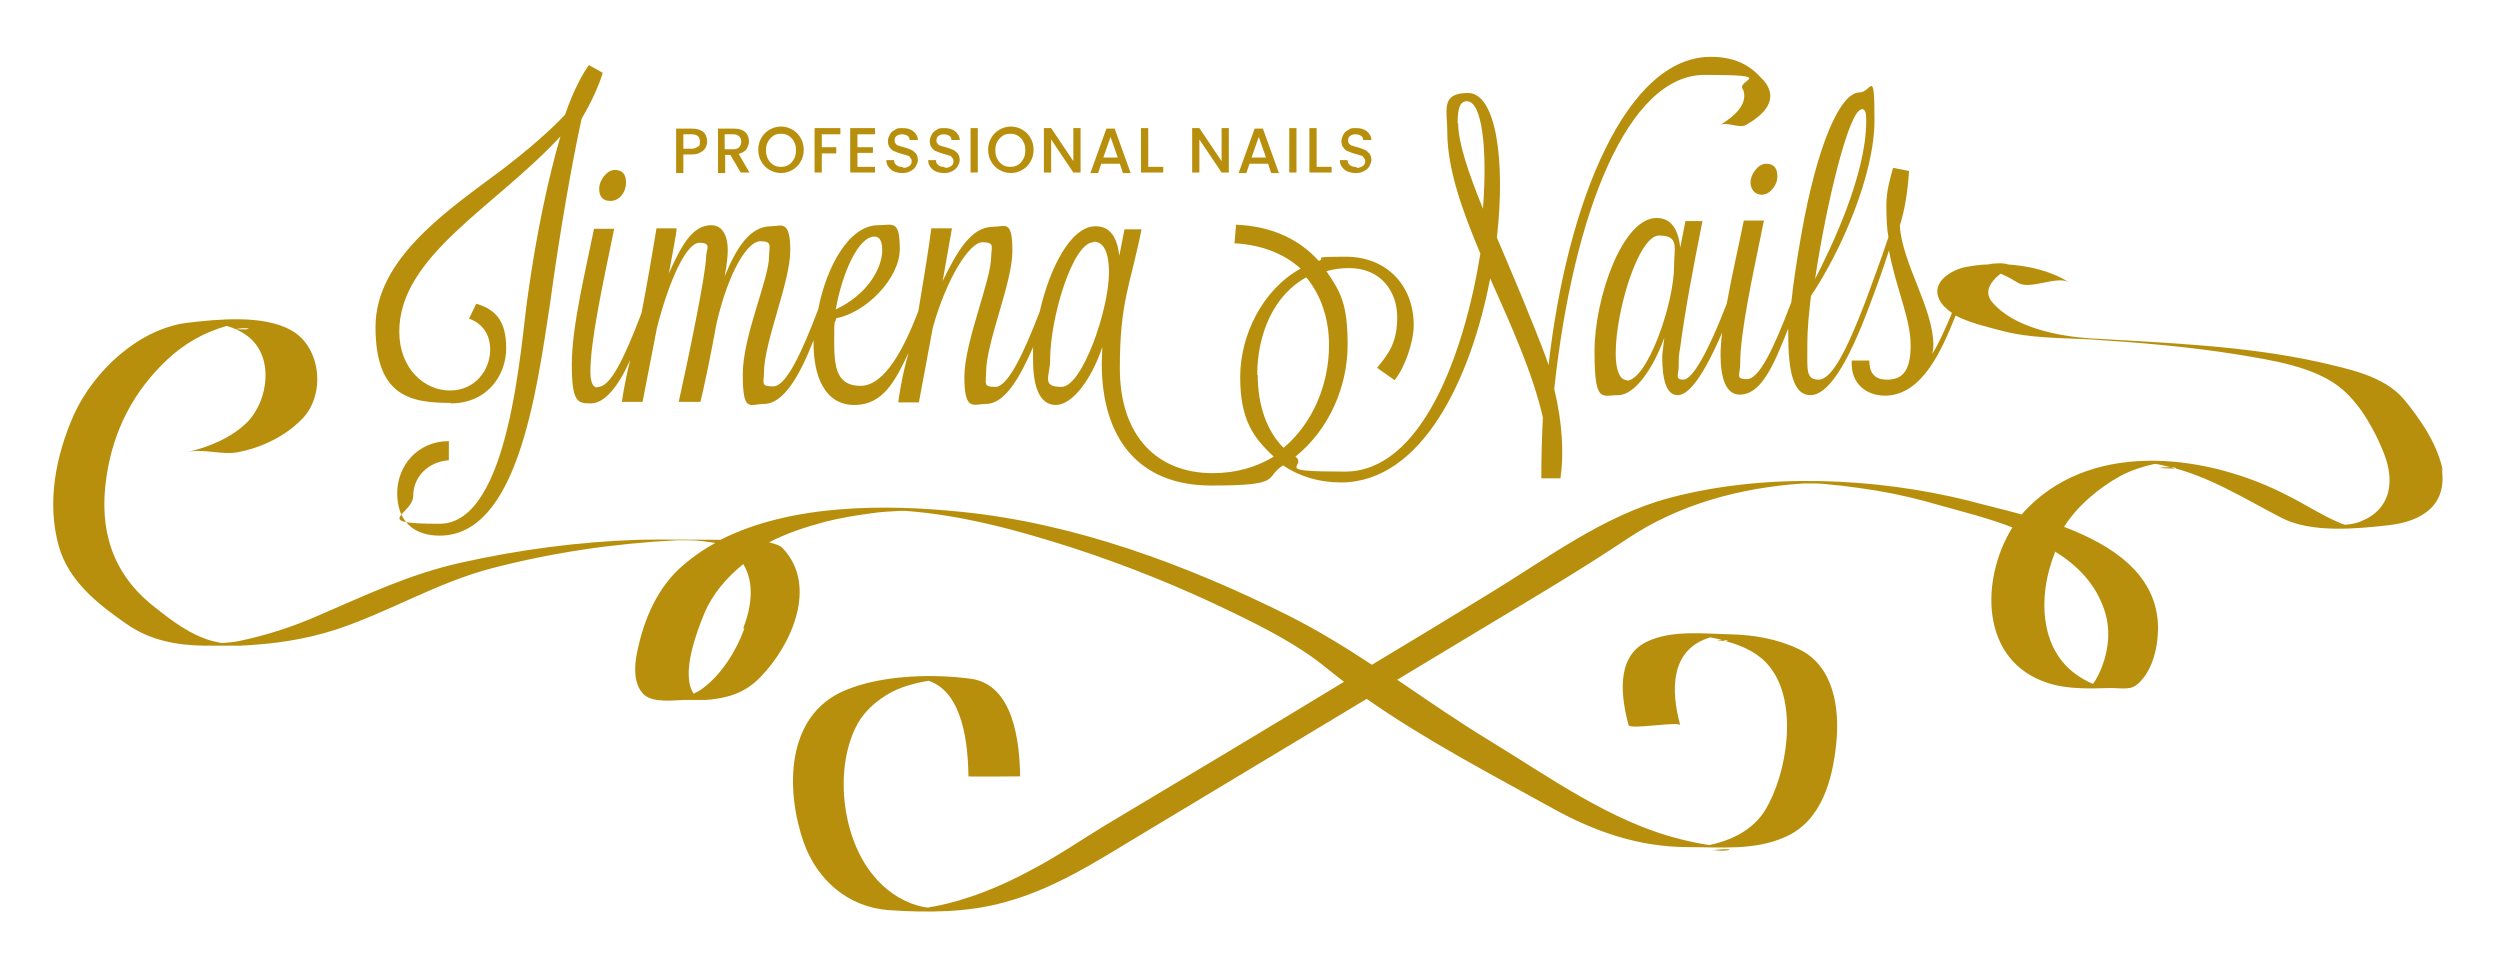 <?xml version="1.0" encoding="UTF-8"?> <svg xmlns="http://www.w3.org/2000/svg" id="Capa_1" version="1.1" viewBox="0 0 484 188"><defs><style> .st0 { fill: #b88f0c; } .st1 { fill: #b98f0c; } .st2 { display: none; } .st3 { fill: #b88f00; } </style></defs><g class="st2"><g><path class="st3" d="M101.2,56.7c1.8-12.2,4-22.8,6.3-30.8-12.5,13.5-31.3,23.1-31.3,37.8s4.4,11.4,9.9,11.4,7.8-4.1,7.8-8-1.3-5.1-4.1-6l1.4-2.9c3.8,1.1,5.8,4.8,5.8,8.6s-3.6,10.7-10.8,10.7-14.7-5.1-14.7-14.7,14.7-23,24.7-30.7c4.8-3.6,9.1-7.3,12.1-10.5,1.8-5.1,3.7-8.2,4.6-9.6l2.7,1.5c-.9,2.9-2.4,6-4.1,8.9-1.8,8.2-4.2,21.7-6.1,35.8-2.7,17.8-6.4,45.1-21.4,45.1s-8.2-3.3-8.2-8.2,4-10,9.9-10.1v3.8c-4,.3-6.8,3.3-6.8,6.9s2.1,5.4,5.2,5.4c13.8,0,15.8-35.1,17.2-44.4Z"></path><path class="st3" d="M118,43.7c-2.4,11.3-4.6,21.7-4.6,27.8s.6,3,1.3,3c2.3,0,5-5.4,8.6-14.9.4,0,1.3.4,1.3.7-3.8,10.2-6.4,17.4-11.1,17.4s-3.8-3.2-3.8-7.7c0-7.4,2.8-18.8,4.3-26.3h3.9ZM115.1,36c0-1.6,1-3.6,3-3.6s2.2,1.2,2.2,2.5-1.2,3.5-3,3.5c-1.5,0-2.2-1.1-2.2-2.4Z"></path><path class="st3" d="M119.5,77.3c0,0,.8-5.7,2.5-11.6,1.5-8,3-16.5,3.9-22h3.9c-.1,1.3-.8,4.8-1.5,8.7,2.4-5.3,4.5-9.3,8.2-9.3s3.2,2.1,3.2,4.9-.2,3-.6,5.2c2.4-5.6,4.9-9.7,9.1-9.7s3.8,1.5,3.8,4.7c0,6.2-5.2,17.7-5.2,23.8s.7,2.6,1.8,2.6c2.5,0,5.4-6.5,8.7-14.9.4,0,1.3.7,1.3.8l-.8,2.1c-2.9,7.7-6.3,15.2-10.7,15.2s-4.1-2.1-4.1-5.7c0-7.6,5.2-18.4,5.2-23s-.6-2.8-1.7-2.8c-2.4,0-6.1,5.7-8.5,16-1.1,6.1-2.4,12.3-3.1,15.1h-4.2c1.8-8.1,5.3-25,5.3-28.1s-.2-2.7-1.3-2.7c-2.4,0-5.7,7.1-8.2,16.4l-2.8,14.4h-4Z"></path><path class="st3" d="M176.7,59.5c.4,0,1.3.5,1.3.7-2.4,6.8-6.8,17.5-13.5,17.5s-7.9-5.4-7.9-12c0-10,5.2-22.6,12.2-22.6s4.2,1.9,4.2,4.6c0,5.8-6.7,12.4-12.3,13.5-.2,1.5-.4,2.9-.4,4.3,0,4.9,1.4,8.8,5.1,8.8,4.8,0,8.7-8,11.3-14.8ZM160.9,59.3c6.2-2.9,9-8,9-11.5s-.5-2.7-1.5-2.7c-3.2,0-6.3,7.3-7.5,14.1Z"></path><path class="st3" d="M173,77.3c.1-1,.9-6.3,2.5-11.3,1.4-8,2.9-16.9,3.6-22.3h4l-1.8,10.2c2.6-5.5,5.4-10.5,9.8-10.5s3.8,1.7,3.8,4.7c0,6.2-5.2,17.6-5.2,23.6s.7,2.7,1.8,2.7c2.4,0,5.4-6.5,8.7-14.9.4,0,1.3.6,1.3.7l-.8,2.1c-2.9,7.7-6.3,15.2-10.7,15.2s-4.2-1.8-4.2-5.2c0-6.8,5.2-18.8,5.2-23.5s-.5-2.7-1.7-2.7c-2.4,0-6.8,6.8-9.6,16.5l-2.7,14.6h-4Z"></path><path class="st3" d="M203.4,77.8c-3.2,0-4.4-3.7-4.4-8.7,0-10.3,5.4-25.8,12-25.8s4.2,2.4,4.6,5.7l1-5.2h3.3c-2.2,11-4.2,18.6-4.2,26.9,0,13,7.1,20.4,18,20.4s23-12.1,23-24.8-6.5-19.1-18.8-19.8l.3-3.6c14.8.6,21.6,11.5,21.6,23.3s-9.4,27.2-26.3,27.2-21.2-9.3-21.2-23.6,0-2.1.1-3.2c-2.1,6.3-5,11.3-9.1,11.3ZM202.6,69.1c0,3.1.7,5.2,2.2,5.2,4,0,9.2-14.9,9.2-22.2s-1-5.9-2.9-5.9c-4,0-8.5,14.7-8.5,22.9Z"></path></g><g><path class="st3" d="M300.1,74.6c1.6,6.6,1.8,12.7,1.2,17.4h-3.8c0-4.1,0-8.1.3-12-2-8.7-6.3-18-10.2-26.9-3.8,19.5-13.3,39.6-29,39.6s-19.7-8.8-19.7-20.2,8-23.3,20.5-23.3,13.2,5.3,13.2,13.3-1.6,8-3.8,10.6l-3.4-2.4c2.3-2.9,3.9-7.1,3.9-9.9,0-4.9-3.1-9.5-9.4-9.5-11.3,0-17.2,10.1-17.2,20.8s5.7,18.6,16.4,18.6,23.1-22.5,26.3-42.3c-3.5-8.3-6.4-16.4-6.4-23.6s1.1-7.7,4-7.7c5.4,0,7.3,12.9,5.6,28.1,3.1,7.4,6.6,15.5,9.5,23.3l.5,1.5c3.6-31.9,15.2-59.9,31.5-59.9s7.9,1.6,10.2,4.6l-2.9,2.9c-1.6-2.6-4.8-4-8.3-4-14.9,0-25.4,26.6-29.2,61ZM286.5,39.7c1-11.7-.1-20.8-3.1-20.8s-1.8,1.8-1.8,4.3c0,3.7,2.1,9.6,4.9,16.5Z"></path><path class="st3" d="M326.2,42.5h3.3c-1.8,9.1-3.5,17.5-4.3,24.4-.2,1.5-.3,2.7-.3,3.7,0,1.7.3,2.7.9,2.7,1.7,0,4.8-5.2,8.5-15,.4,0,1.3.6,1.3.7-5.2,12.4-7.8,17.4-10.9,17.4s-3-2.7-3-7.6l.4-3.5c-2.1,5.9-4.9,11.1-8.9,11.1s-4.6-3.3-4.6-8.5c0-10.3,5.4-25.8,12-25.8s4.2,2.4,4.6,5.7l1-5.2ZM312.3,67.8c0,3.1.7,5.2,2.2,5.2,4,0,9.2-14.9,9.2-22.2s-1-5.9-2.9-5.9c-4.1,0-8.5,14.7-8.5,22.9Z"></path><path class="st3" d="M341.4,42.4c-2.4,11.3-4.6,21.7-4.6,27.8s.6,3,1.3,3c2.3,0,5-5.4,8.6-14.9.4,0,1.3.4,1.3.7-3.8,10.2-6.4,17.4-11.1,17.4s-3.8-3.2-3.8-7.7c0-7.4,2.8-18.8,4.3-26.3h3.9ZM338.5,34.7c0-1.6,1-3.6,3-3.6s2.2,1.2,2.2,2.5-1.2,3.5-3,3.5-2.2-1.1-2.2-2.4Z"></path><path class="st3" d="M360.8,58.3c.4,0,1.3.4,1.3.7-4.4,11.9-7.4,17.5-11.5,17.5s-4.3-4.6-4.3-11.9c.1-5.3,1-11.9,2.3-19.3,3.2-17.7,7.6-27.8,11.3-27.8s2.9,2.4,2.9,5.4c0,10.5-6.4,25.3-12.4,34.1-.4,3.8-.7,7.3-.7,10,0,4.3.8,6.2,2.2,6.2,2.5,0,5.4-5.6,9-15ZM360,20.4c-2.4,0-6.8,18-9.1,32.9,2.9-5.6,9.9-20,9.9-30.6,0-1.1,0-2.4-.9-2.4Z"></path><path class="st3" d="M362,69.8c0,2.1,1.3,3.8,3.4,3.8s4.6-3.1,4.6-6.6c0-5.3-2.8-10.9-4.2-18.4-1.2,3.8-2.6,7.7-3.7,10.5,0,0-1.3-.2-1.3-.7,1.2-3.3,3-8.1,4.5-12.7-.3-1.6-.4-3.4-.4-6.3s.7-5.2,1.3-7.2l3.1.6c-.4,4.2-.9,7.4-1.8,10.6.4,7.4,6.5,16,6.5,23.2s0,1.2-.2,1.7c1.5-2.6,3-5.9,4.6-9.9.4,0,1.3.5,1.3.7-2.5,5.9-6.3,17.5-14.6,17.5s-6.7-2-6.4-6.6h3.4Z"></path></g><path class="st1" d="M45.8,88c5.4-1.2,12.1-4.2,14.4-9.6,3.5-8.2-2.8-15-10.6-15.6-10.9-.8-20.5.2-28.7,8.2-7.4,7.2-11.3,17.7-11.1,28,.2,9.9,5.8,16.4,13.4,21.8,5.7,4.1,11.8,4.7,18.7,4.8,12.1,0,22.6-2.6,33.6-7.7,10.8-5,21.2-8.3,33-10.4,4.1-.7,8.1-1.3,12.2-1.7,2.4-.3,4.8-.5,7.2-.6,1,0,2-.1,2.9-.2,2.6-.1-3.2-.3,1,0,3.1.2,7.7-.2,10,2,1.6,1.6,2.5,4.1,2.7,6.3.7,6.4-3.4,14-7.8,18.4-1.1,1-2.3,1.9-3.6,2.6-2.2,1.2-7.5,1.6-1.1,1.6,1.7,0,3.3,0,5,0-9.6-.7-2.1-17.7,1.1-22,7.9-10.6,22.6-13.7,35-14.6,1.1,0,6.9-.2.9-.2-5.5,0-1.4,0-.2.1,2,.1,4,.3,6.1.6,3.9.5,7.8,1.3,11.7,2.2,7.9,1.8,15.6,4.2,23.3,7,12.7,4.6,25.4,10,36.8,17.2,8.8,5.6,17.1,12,26.1,17.5,9.3,5.7,18.8,11.9,28.8,16.4,8.7,4,18,4.6,27.4,4.5,5.2,0,10.5-.4,14.7-3.8,5.2-4.1,6.7-11.3,7-17.6.3-6.7-1-14.1-7.6-17.1-4.1-1.9-8.6-2.7-13.1-2.8-5-.1-11.7-1-16.3,1.5-5.9,3.2-4.9,10.7-3.4,16.1.2.9,9.8-.8,10,0-1.3-4.6-2.4-10.7,1.3-14.5,1.2-1.3,2.8-2,4.4-2.5.8-.2,1.7-.2,2.5-.5-6.5,2.3-7-.4-4.6,0,.8.2,1.5.2,2.3.4,3.3.7,7.3,1.7,9.9,3.9,4.6,3.9,5,11.1,4.6,16.6-.5,5.7-2,12.1-6.6,16-1.8,1.6-4,2.6-6.4,3.2-1.4.4-6.1.6-.9.7,5.5.1-.7-.2-2.2-.5-7-1.2-13.1-3.7-19.3-7.1-10.2-5.6-20.2-11.5-30-17.7-7.4-4.6-14.1-10.3-21.6-14.6-10.9-6.3-22.7-11.4-34.6-15.7-13-4.7-26.7-8.7-40.5-9.6-18.5-1.2-48.4-1.4-57.8,18.5-1.9,4-4.4,10.2-3.1,14.8,1,3.3,3.7,3.4,6.7,3.4,9.6,0,15.5-.8,21-9.4,3-4.8,5.6-11,3.2-16.6-.9-2.1-2-3.5-4.1-4.2-3-.9-7.1-.8-10.2-.9-13.2-.4-26.5.2-39.5,2.3-6.7,1.1-13.3,2.5-19.8,4.5-5.7,1.7-10.8,4.4-16.2,6.9-6.5,2.9-13.4,5.5-20.5,6.5-.5,0-1,.1-1.5.2-5.3.8,4.1,0,4.5.2-1-.3-2.5-.2-3.6-.4-1.7-.3-3.3-.8-4.9-1.5-6.5-2.9-13.8-9-16.4-15.5-3.7-9.3-1.3-21.6,3.7-30.1,3.5-6.1,9.9-11.6,16.5-13.9,1.3-.5,2.7-.6,4-1,3.6-1.2-7.4-1.3-3.5.2,1.8.7,3.6.9,5.1,2.2,3.2,2.6,4.4,8.1,3.3,11.9-1.2,4.1-4.8,6.8-8.4,8.5-2,1-4.1,1.8-6.3,2.2,3.2-.7,6.8.7,10,0h0Z"></path><path class="st1" d="M400.4,54.3c-4.8-3.2-9.8-3.2-15.4-3.1-3.5,0-13.3,1.2-9.6,6.9,3,4.5,12.3,6.3,17.2,6.8,4.3.5,8.8.5,13.1.8,13.8.9,28.9,1.5,42,6.4,7.5,2.8,12.6,9.7,14.8,17.3,1.1,3.9.9,8.1-2.8,10.6-1,.7-2.1,1.1-3.2,1.4-1.7.5-8.7.8-2.1.8,5.9,0,1.4,0-.2-.5-1.1-.3-2.2-1-3.2-1.5-5.5-2.8-10.7-6-16.5-8.1-6.4-2.3-12.7-2.5-19.4-2.4-12.8,0-25,6.8-28.4,19.9-3.2,12.4,2.2,23.4,15.9,24.2,3.1.2,8.5,1.2,11.3-.6,2.1-1.4,3.2-4.9,3.7-7.2,2.5-11.3-7.4-19.1-16.7-23-12.3-5-26.5-8.1-39.7-9-16-1-32.9-.5-47.8,6.2-7.6,3.5-14.7,8.8-21.9,13.1-9.7,5.9-19.3,11.7-29,17.6-17,10.3-34.3,20.3-51.2,30.8-4.4,2.7-8.7,5.6-13.3,7.9-5.2,2.6-10.7,4.9-16.5,6.2-1.5.3-3,.5-4.6.7-3.4.5-3.9-1.7,5.4,0-.8-.1-1.6-.1-2.4-.3-2.8-.5-5.5-1.5-7.8-3.2-7-5.3-9.6-16-8.8-24.4.5-4.8,2.3-9.4,6.1-12.5,2.2-1.8,4.9-2.9,7.6-3.6,1.1-.3,2.3-.4,3.4-.7,2.9-.7-.5,1.5-2.4-.2.4.4,1.8.5,2.4.9,6,3.3,6.7,12.1,6.8,18.1,0,.1,10,0,10,0-.1-6.5-1.1-17.3-9.2-18.9-3.1-.6-6.7-.2-9.8-.1-4.1,0-8.3.1-12.3,1.3-12.3,3.7-14.5,16.3-11.7,27.4,1.6,6.4,5.2,12.3,11.5,14.9,6,2.4,13.8,1.8,20.1,1.4,12-.8,23.4-7,33.2-13.5,17-11.2,35.1-21.2,52.5-31.7,11.4-6.9,22.8-13.8,34.2-20.7,2.6-1.6,5.3-3.2,7.8-5,9.8-6.6,21-10.4,32.7-11.5-.3,0,5.4-.3,5.4-.4-3.3,0-3.8,0-1.5,0,1.2,0,2.5.2,3.7.3,2.4.2,4.9.5,7.3.9,4.4.7,8.8,1.6,13.1,2.8,9.1,2.4,19.1,4.6,26.5,10.8,4.9,4.1,8,10,6.9,16.4-.3,2-2.1,8.5-5,8.6,3.3,0,6.5,0,9.8,0-9.7-.7-16.7-6.1-16.9-16.3-.2-8.1,3-15.2,9-20.7,2.3-2.1,4.9-3.9,7.7-5.1,1.3-.5,2.6-1,4-1.3.6-.1,1.1-.2,1.7-.3,4.1-.7,3.1,1.6-2.7-.2,5,1.5,9.8,2.2,14.6,4.5,6.9,3.2,12.4,7.8,20.2,7.9,6.4,0,19.8,1.9,22.5-6.1,1.9-5.7-2.4-12.6-5.6-17-4.1-5.5-9.7-7.5-16.3-9.1-9.9-2.4-20.2-3.3-30.3-4.1-9.3-.7-18.5-.3-27.4-3.5-3-1-10.1-3.5-8.1-7.9.5-1.2,1.6-1.6,2.5-2.4,1.1-1,4.3-.7-1.2-.7-5.5,0-2.3-.2-1.2.4,1.8.8,3.6,1.4,5.2,2.5,2.4,1.6,7.7-1.5,10,0h0Z"></path><path class="st1" d="M331.5,11.7c1.7.8,3.4,2,4.5,3.6,2.5,3.6-.9,6.4-3.9,8.1,1.2-.7,3.7.7,5,0,3-1.7,6.4-4.5,3.9-8.1-1.1-1.5-2.8-2.8-4.5-3.6-1.4-.7-3.7.6-5,0h0Z"></path><g><path class="st3" d="M140.2,26.8c0,1.4-1.2,2.5-2.9,2.6,0,0-.1,0-2.6,0v3.2c0,.4-.3.7-.8.7s-.8-.3-.8-.7v-7.9c0-.4.3-.7.8-.7h3.3c1.6,0,2.9,1.2,2.9,2.6ZM137.1,28.1c.9,0,1.6-.6,1.6-1.3,0-.7-.7-1.3-1.6-1.3h-2.4v2.6h2.4Z"></path><path class="st3" d="M145.4,29.4l2.1,3c.2.3.1.7-.3.9-.1,0-.3,0-.4,0-.3,0-.5-.1-.6-.3l-2.5-3.6h-1.5v3.2c0,.4-.3.6-.8.6s-.8-.3-.8-.6v-7.9c0-.4.3-.7.8-.7h3.2c1.5,0,3,1.1,3,2.6,0,1.2-.9,2.1-2.2,2.6ZM146.1,26.8c0-.7-.7-1.3-1.6-1.3h-2.4v2.6h2.4c.9,0,1.6-.6,1.6-1.3Z"></path><path class="st3" d="M148.4,28.7c0-2.5,2.3-4.6,5.2-4.6s5.2,2.1,5.2,4.6-2.3,4.6-5.2,4.6-5.2-2.1-5.2-4.6ZM149.9,28.7c0,1.9,1.7,3.4,3.8,3.4s3.8-1.5,3.8-3.4-1.7-3.3-3.8-3.3-3.8,1.5-3.8,3.3Z"></path><path class="st3" d="M166.5,24.8c0,.4-.3.7-.8.7h-4.5v2.6h3.4c.4,0,.8.3.8.7s-.3.7-.8.7h-3.4v3.2c0,.4-.3.7-.8.7s-.8-.3-.8-.7v-7.9c0-.4.3-.7.8-.7h5.3c.4,0,.8.3.8.7Z"></path><path class="st3" d="M174.2,32.7c0,.4-.3.7-.8.7h-5.3c-.4,0-.8-.3-.8-.7v-7.9c0-.4.3-.7.8-.7h5.3c.4,0,.8.3.8.7s-.3.7-.8.7h-4.5v2.6h3.4c.4,0,.8.3.8.7s-.3.7-.8.7h-3.4v2.6h4.5c.4,0,.8.3.8.7Z"></path><path class="st3" d="M181.9,30.7c0,.4-.2,1.2-.9,1.8-.4.4-1.2.8-2.4.8s0,0,0,0c-1,0-1.8-.2-2.5-.6-.6-.4-.8-.7-1-.9,0-.1-.1-.2-.1-.4,0-.4.3-.7.8-.7s.6.2.7.4c0,0,.2.3.6.5.4.2,1,.4,1.6.4,1.8,0,1.9-1.3,1.9-1.3,0-.3-.2-.7-.6-.9-.4-.3-.9-.3-1.5-.4-.8,0-1.8-.2-2.5-.9-.7-.7-1-1.6-.7-2.4.3-.9,1.2-1.6,2.3-1.8.3,0,.6,0,.9,0,1,0,1.9.3,2.6.7.6.4.8.8.9,1,0,0,0,.2,0,.3,0,.4-.3.6-.7.6s-.6-.1-.7-.4h0s-.1-.2-.4-.5c-.3-.2-.9-.5-1.7-.5-.2,0-.4,0-.6,0-.6.1-1.1.5-1.2,1,0,.2-.2.7.3,1.1.4.3.9.4,1.6.5.7,0,1.6.2,2.3.7.7.5,1.2,1.3,1.2,1.9Z"></path><path class="st3" d="M189.8,30.7c0,.4-.2,1.2-.9,1.8-.4.4-1.2.8-2.4.8s0,0,0,0c-1,0-1.8-.2-2.5-.6-.6-.4-.8-.7-1-.9,0-.1-.1-.2-.1-.4,0-.4.3-.7.8-.7s.6.2.7.4c0,0,.2.3.6.5.4.2,1,.4,1.6.4,1.8,0,1.9-1.3,1.9-1.3,0-.3-.2-.7-.6-.9-.4-.3-.9-.3-1.5-.4-.8,0-1.8-.2-2.5-.9-.7-.7-1-1.6-.7-2.4.3-.9,1.2-1.6,2.3-1.8.3,0,.6,0,.9,0,1,0,1.9.3,2.6.7.6.4.8.8.9,1,0,0,0,.2,0,.3,0,.4-.3.6-.7.6s-.6-.1-.7-.4h0s-.1-.2-.4-.5c-.3-.2-.9-.5-1.7-.5-.2,0-.4,0-.6,0-.6.1-1.1.5-1.2,1,0,.2-.1.7.3,1.1.4.3.9.4,1.6.5.7,0,1.6.2,2.3.7.7.5,1.2,1.3,1.2,1.9Z"></path><path class="st3" d="M190.8,32.7v-7.9c0-.4.3-.6.8-.6s.7.3.7.6v7.9c0,.4-.3.7-.7.7s-.8-.3-.8-.7Z"></path><path class="st3" d="M193.2,28.7c0-2.5,2.3-4.6,5.2-4.6s5.2,2.1,5.2,4.6-2.3,4.6-5.2,4.6-5.2-2.1-5.2-4.6ZM194.7,28.7c0,1.9,1.7,3.4,3.8,3.4s3.8-1.5,3.8-3.4-1.7-3.3-3.8-3.3-3.8,1.5-3.8,3.3Z"></path><path class="st3" d="M212,33.3c-.1,0-.3.1-.4.1-.2,0-.5-.1-.6-.3l-4.9-6.2v5.8c0,.4-.3.6-.7.6s-.8-.3-.8-.6v-7.9c0-.2,0-.5.3-.6.3-.2.8-.1,1,.2l4.9,6.4v-6c0-.4.3-.7.8-.7s.7.3.7.7v7.9c0,.3,0,.5-.3.6Z"></path><path class="st3" d="M220.5,33.3c-.3,0-.8,0-1-.5l-.5-1.3h-3.7l-.6,1.3c0,.3-.4.5-.7.5h-.2c-.5-.2-.6-.6-.5-.9l3.2-7.8c0-.2.4-.5.7-.5s.6.2.7.5l3.1,7.8c.2.3,0,.7-.5.9ZM218.5,30.2l-1.3-3.4-1.4,3.4h2.7Z"></path><path class="st3" d="M228.6,32.7c0,.4-.3.7-.8.7h-5.3c-.4,0-.8-.3-.8-.7v-7.9c0-.4.3-.7.8-.7s.8.3.8.7v7.2h4.5c.4,0,.8.3.8.7Z"></path><path class="st3" d="M241.3,33.3c-.1,0-.3.1-.4.1-.2,0-.5-.1-.6-.3l-4.9-6.2v5.8c0,.4-.3.6-.7.6s-.8-.3-.8-.6v-7.9c0-.2,0-.5.3-.6.3-.2.8-.1,1,.2l4.9,6.4v-6c0-.4.3-.7.8-.7s.7.3.7.7v7.9c0,.3,0,.5-.3.6Z"></path><path class="st3" d="M249.8,33.3c-.3,0-.8,0-1-.5l-.5-1.3h-3.7l-.6,1.3c0,.3-.4.5-.7.5h-.2c-.5-.2-.6-.6-.5-.9l3.2-7.8c0-.2.4-.5.7-.5s.6.2.7.5l3.1,7.8c.2.3,0,.7-.5.9ZM247.8,30.2l-1.3-3.4-1.4,3.4h2.7Z"></path><path class="st3" d="M251.2,32.7v-7.9c0-.4.3-.6.8-.6s.7.3.7.6v7.9c0,.4-.3.7-.7.7s-.8-.3-.8-.7Z"></path><path class="st3" d="M260.4,32.7c0,.4-.3.7-.8.7h-5.3c-.4,0-.8-.3-.8-.7v-7.9c0-.4.3-.7.8-.7s.8.3.8.7v7.2h4.5c.4,0,.8.3.8.7Z"></path><path class="st3" d="M268,30.7c0,.4-.2,1.2-.9,1.8-.4.4-1.2.8-2.4.8s0,0,0,0c-1,0-1.8-.2-2.5-.6-.6-.4-.8-.7-1-.9,0-.1-.1-.2-.1-.4,0-.4.3-.7.8-.7s.6.2.7.4c0,0,.2.3.6.5.4.2,1,.4,1.6.4,1.8,0,1.9-1.3,1.9-1.3,0-.3-.2-.7-.6-.9-.4-.3-.9-.3-1.5-.4-.8,0-1.8-.2-2.5-.9-.7-.7-1-1.6-.7-2.4.3-.9,1.2-1.6,2.3-1.8.3,0,.6,0,.9,0,1,0,1.9.3,2.6.7.6.4.8.8.9,1,0,0,0,.2,0,.3,0,.4-.3.6-.7.6s-.6-.1-.7-.4h0s-.1-.2-.4-.5c-.3-.2-.9-.5-1.7-.5-.2,0-.4,0-.6,0-.6.1-1.1.5-1.2,1,0,.2-.2.7.3,1.1.4.3.9.4,1.6.5.7,0,1.6.2,2.3.7.7.5,1.2,1.3,1.2,1.9Z"></path></g></g><g><path class="st0" d="M87.2,78.1c7.2,0,10.8-5.5,10.8-10.7s-2-7.5-5.8-8.6l-1.4,2.9c2.9,1,4.1,3.4,4.1,6,0,3.8-2.8,7.9-7.8,7.9s-9.8-4.3-9.8-11.4c0-14.7,18.7-24.2,31.2-37.8-2.3,7.9-4.6,18.5-6.3,30.7-1.4,9.3-3.4,44.3-17.1,44.3s-5.1-1.8-5.1-5.4,2.8-6.6,6.9-6.9v-3.7c-6,0-10,4.7-10,10.1s3.2,8.2,8.2,8.2c15,0,18.7-27.2,21.4-45,1.9-14,4.3-27.5,6.1-35.7,1.7-2.9,3.2-6,4.1-8.9l-2.7-1.5c-1,1.4-2.9,4.6-4.6,9.6-3,3.2-7.3,6.9-12,10.5-10.1,7.6-24.7,17.1-24.7,30.6s6.8,14.7,14.6,14.7Z"></path><path class="st0" d="M118.2,38.9c1.8,0,3-1.8,3-3.5s-.7-2.5-2.2-2.5-3,2-3,3.6.7,2.4,2.2,2.4Z"></path><path class="st0" d="M115.6,75c-.7,0-1.3-.8-1.3-3,0-6,2.3-16.5,4.6-27.7h-3.9c-1.5,7.5-4.3,18.8-4.3,26.2s1.1,7.6,3.7,7.6,5.3-3.2,7.6-8.4c-1.1,4.4-1.6,8-1.6,8.1h4l2.8-14.4c2.4-9.3,5.7-16.4,8.2-16.4s1.3,1.3,1.3,2.7c0,3.2-3.5,20-5.3,28.1h4.2c.7-2.8,2-9,3.1-15.1,2.4-10.4,6.1-16,8.5-16s1.7,1,1.7,2.8c0,4.6-5.1,15.4-5.1,23s1.4,5.7,4.1,5.7c3.9,0,7-5.7,9.6-12.3,0,.2,0,.3,0,.5,0,6.5,2.2,12,7.9,12s8-4.9,10.5-10.1c-1.3,4.5-1.9,8.7-2,9.6h4l2.7-14.5c2.7-9.6,7.1-16.5,9.6-16.5s1.7,1,1.7,2.7c0,4.7-5.2,16.6-5.2,23.4s1.8,5.2,4.2,5.2c3.6,0,6.5-5,9.1-11,0,.8,0,1.7,0,2.5,0,5,1.2,8.7,4.4,8.7s6.9-4.9,9-11.2c0,1.1-.1,2.1-.1,3.2,0,14.3,7,23.6,21.2,23.6s10.1-1.5,13.9-3.9c3.1,2.1,6.9,3.3,11.2,3.3,15.7,0,25.2-20.1,28.9-39.5,4,9,8.2,18.2,10.2,26.9-.2,3.9-.3,7.9-.3,11.8h3.7c.7-4.6.4-10.7-1.2-17.3,3.7-34.3,14.3-60.8,29.1-60.8s5.7,1,7.5,2.9c1,2.9-2,5.3-4.5,6.8,1.2-.7,3.7.7,5,0,3-1.7,6.2-4.4,4-7.9-.4-.6-.9-1.1-1.4-1.6-2.3-2.4-5.2-3.7-9.4-3.7-16.3,0-27.8,27.9-31.4,59.7l-.5-1.5c-2.9-7.7-6.4-15.9-9.5-23.2,1.7-15.1-.2-28-5.6-28s-4,3.4-4,7.6c0,7.1,2.9,15.2,6.4,23.5-3.2,19.8-11.5,42.2-26.2,42.2s-7.1-1-9.6-2.9c6.6-5.3,10.1-13.7,10.1-21.6s-1.3-10.2-4.1-14.3c1.4-.4,2.8-.6,4.4-.6,6.2,0,9.3,4.6,9.3,9.5s-1.6,7-3.9,9.8l3.4,2.4c2.1-2.6,3.7-7.6,3.7-10.6,0-8-5.5-13.3-13.1-13.3s-3.6.3-5.3.8c-3.6-4-8.8-6.7-16-7l-.3,3.6c5.4.3,9.7,2.1,12.8,4.9-7.3,4-11.7,12.8-11.7,21s2.5,11.7,6.5,15.4c-3.3,2-7.2,3.2-11.8,3.2-10.9,0-18-7.3-18-20.3s2-15.9,4.2-26.9h-3.3l-1,5.1c-.4-3.3-1.6-5.7-4.6-5.7-4.8,0-8.9,8.1-10.8,16.5-3.2,8.3-6.2,14.6-8.6,14.6s-1.8-.7-1.8-2.7c0-6,5.1-17.4,5.1-23.6s-1.4-4.7-3.7-4.7c-4.4,0-7.1,5-9.8,10.5l1.8-10.2h-4c-.5,4-1.5,10-2.5,16-2.6,6.8-6.4,14.5-11.2,14.5s-5.1-3.9-5.1-8.8.1-2.8.4-4.3c5.6-1,12.3-7.6,12.3-13.4s-1.4-4.6-4.2-4.6c-5.6,0-10,8-11.6,16.3,0,0,0,0,0,0-3.2,8.4-6.2,14.9-8.7,14.9s-1.8-.6-1.8-2.6c0-6,5.1-17.6,5.1-23.7s-1.8-4.7-3.7-4.7c-4.1,0-6.7,4.1-9,9.7.4-2.1.6-4,.6-5.1,0-2.7-1-4.8-3.2-4.8-3.7,0-5.8,4-8.2,9.3.7-3.9,1.4-7.3,1.5-8.7h-3.9c-.7,4.2-1.7,10.2-2.9,16.4-3.5,9.2-6.1,14.3-8.4,14.3ZM282.2,23.9c0-2.6.3-4.3,1.8-4.3,2.9,0,4,9.1,3.1,20.8-2.8-6.9-4.8-12.8-4.8-16.5ZM243.4,72.6c0-7.9,3.2-15.5,9.5-18.9,2.9,3.5,4.4,8.1,4.4,13.1,0,7.7-3.2,15.2-8.8,19.9-3.3-3.3-5-8.3-5-14.1ZM211.8,46.8c2,0,2.9,2.4,2.9,5.9,0,7.3-5.2,22.2-9.2,22.2s-2.2-2.1-2.2-5.2c0-8.2,4.4-22.8,8.4-22.8ZM169.3,45.8c1,0,1.5.9,1.5,2.6,0,3.5-2.8,8.6-9,11.5,1.2-6.8,4.3-14.1,7.5-14.1Z"></path><path class="st0" d="M473,91.5c-.9-5.2-4.3-10.2-7.6-14.2-3.9-4.6-10.9-5.9-16.4-7.2-14.5-3.2-29.6-3.7-44.4-4.6-6.1-.4-14.8-2.1-18.9-7-1.8-2.1-.1-4.2,1.6-5.5.2,0,.3.1.5.2,1,.4,1.9,1,2.8,1.5,2.3,1.6,7.7-1.5,10,0-3.2-2.1-7.5-3.2-11.8-3.5-.7-.3-2.7-.3-3.9,0-1.6,0-3.1.3-4.4.5-2.8.6-6.6,2.9-5.1,6.2.5,1.1,1.4,1.9,2.5,2.7-1.3,3.1-2.5,5.8-3.8,7.9.1-.5.2-1.1.2-1.7,0-7.1-6-15.7-6.5-23.1,1-3.2,1.5-6.4,1.8-10.6l-3.1-.6c-.6,2.1-1.3,4.6-1.3,7.2s.1,4.6.4,6.2c-1.5,4.6-3.3,9.3-4.5,12.6,0,0,0,0,0,0-3.6,9.4-6.5,15-9,15s-2.2-1.9-2.2-6.2.3-6.2.7-10c5.9-8.8,12.3-23.5,12.3-34s-.6-5.4-2.9-5.4c-3.7,0-8.2,10-11.3,27.7-.8,4.6-1.5,9-1.9,12.9-3.6,9.5-6.3,14.9-8.6,14.9s-1.3-.8-1.3-3c0-6,2.3-16.5,4.6-27.7h-3.9c-.9,4.5-2.3,10.5-3.3,16.1-3.7,9.6-6.7,14.7-8.4,14.7s-.9-1-.9-2.6,0-2.2.3-3.7c.9-6.9,2.5-15.4,4.3-24.4h-3.3l-1,5.1c-.4-3.3-1.6-5.7-4.6-5.7-6.6,0-12,15.5-12,25.8s1.4,8.5,4.6,8.5,6.8-5.2,8.9-11.1l-.4,3.5c0,4.9.9,7.6,3,7.6s4.9-3.5,8.6-12.1c-.2,1.6-.3,3.1-.3,4.4,0,4.5,1.1,7.6,3.7,7.6,4,0,6.4-5.1,9.4-12.8,0,.4,0,.8,0,1.1,0,7.3,1,11.8,4.3,11.8s7.1-5.6,11.5-17.5c0,0,0,0,0,0,0,0,0,0,0,0,1.1-2.9,2.5-6.7,3.7-10.5,1.4,7.5,4.2,13.1,4.2,18.4s-1.9,6.6-4.6,6.6-3.4-1.7-3.4-3.7h-3.4c-.3,4.8,3.2,6.8,6.4,6.8,7.4,0,11.2-9.3,13.7-15.5,2.9,1.5,6.6,2.3,8.8,2.9,5.5,1.5,11.4,1.4,17.1,1.7,9.5.6,19.1,1.4,28.5,2.9,6.5,1.1,15.3,2.3,20.5,6.8,3.6,3.1,6.3,8,8,12.3,2.2,5.5,1.4,11-4.6,13.3-.7.3-1.8.5-2.9.6-.4-.1-.9-.3-1.3-.5-3.3-1.4-6.3-3.4-9.5-5-15.2-8-37.3-11.1-50.5,2.1-.5.5-.9.9-1.3,1.4-3.6-1-7.1-1.8-10-2.6-18.4-4.6-39.8-5.5-58.2-.6-12.8,3.4-23.8,11.8-35,18.6-7.5,4.6-15.1,9.2-22.6,13.7-5.3-3.5-10.7-6.8-16.5-9.7-19.5-9.7-41.1-17.7-62.9-19.9-14.6-1.5-32.9-1.6-46.7,5.4-.5,0-.9,0-1.2,0-4.9,0-9.9-.1-14.8,0-11.5.4-22.9,1.9-34.1,4.4-10,2.2-18.3,6.2-27.6,10.2-5,2.2-10.2,3.9-15.5,5-.9.2-2.1.3-3.3.4-.7-.1-1.3-.3-1.9-.4-4.3-1.2-7.8-3.9-11.2-6.6-8.2-6.4-10.8-15-9.3-25.1,1.3-9,5.2-16.6,11.8-22.8,3.3-3.1,7.2-5.3,11.5-6.5,1.4.4,2.7,1,3.8,1.8,5.5,3.9,4.3,12.6.2,16.8-3,3-7.5,4.9-11.6,5.8,3.2-.7,6.8.7,10,0,4.5-.9,9-3.1,12.2-6.4,4.6-4.7,3.7-14-2.2-17.2-5.4-3-14.2-2.1-20.1-1.4-9.4,1.2-18.1,9.4-21.9,17.8-3.5,7.9-5.3,17-2.9,25.5,1.9,6.7,7.6,11.2,13.1,15,4.4,3.1,9.5,4.1,14.8,4.2,2.4,0,4.8,0,7.1,0,.2,0,.3,0,.5,0-.1,0-.2,0-.3,0,6.2-.3,12.2-1.1,18.4-3.1,10.3-3.4,19.4-9,29.9-11.8,11.8-3.1,24-4.9,36.1-5.5-.7,0,2.4,0,2.6,0,1.6,0,3.3.3,4.9.5-2.2,1.2-4.2,2.6-6.1,4.2-5.2,4.4-7.8,10.7-9.1,17.2-.5,2.6-.7,6,1.4,8,1.9,1.7,6.1,1,8.2,1,1,0,2,0,3,0,.5,0,1,0,1.5,0-.2,0-.4,0-.6,0,3.9-.3,7.5-1.3,10.5-4.5,5.9-6.1,11.1-17.5,4.3-24.8-.5-.6-1.5-.9-2.7-1.2,3.4-1.8,7.2-3,10.9-4,2.8-.7,5.7-1.2,8.7-1.6,1.9-.3,3.9-.4,5.8-.5.3,0,.6,0,.9,0,11.1.8,22,3.8,32.6,7.2,10.4,3.4,20.6,7.5,30.5,12.3,6.4,3.1,13,6.4,18.6,11,1.1.9,2.2,1.7,3.3,2.6-15.3,9.3-30.7,18.5-46.1,27.7-4.8,2.9-9.4,6.1-14.4,8.7-5.9,3.2-12.2,5.8-18.9,7.1-.3,0-.7.1-1,.2-.7,0-1.5-.2-2.2-.4-3.4-1-6.3-3.1-8.5-5.8-6.2-7.4-7.7-21.1-3-29.5,1.5-2.6,3.9-4.6,6.5-6,1.5-.8,3.1-1.3,4.7-1.7.8-.2,1.7-.4,2.5-.5,6.8,2.3,7.6,12.7,7.7,18.5,0,.1,10,0,10,0-.1-6.5-1.2-17.8-9.6-18.9-7.5-1-17.4-.7-24.4,2.3-11.5,4.9-11.4,19.4-7.9,29.4,2.6,7.3,8.6,12.5,16.4,13.1,7.4.5,15.2.5,22.4-1.5,9.7-2.6,17.8-7.9,26.3-13,14.6-8.8,29.3-17.6,43.9-26.4,11.4,8,24.1,14.6,36,21.2,8.1,4.5,16.7,7.5,26.2,7.5,6.3,0,13,.7,18.9-2,7-3.1,9.1-11.1,9.8-18.1.7-6.8-.5-15-7.2-18.2-4.1-2-8.8-2.8-13.3-2.9-5.2-.1-11.5-.9-16.3,1.5-6,3-4.8,10.9-3.4,16.1.3.9,9.8-.8,10,0-1.9-6.9-1.9-14.7,5.8-17,1.2.2,2.4.5,3.6.9,3.1.9,6,2.3,8,4.9,5.5,7,3.3,20.7-1,27.7-2.1,3.4-5.7,5.4-9.5,6.4-.4.1-.9.2-1.3.3-2-.3-3.9-.7-5.8-1.2-13.2-3.3-25.2-12-36.7-19-6.1-3.7-12-7.8-17.9-11.8,6.2-3.7,12.4-7.5,18.6-11.2,8.7-5.2,17.4-10.4,25.8-16,10.1-6.8,22.1-10,34.2-10.8.7,0,1.7,0,2.3,0,1.6,0,3.3.3,4.9.4,2.4.3,4.7.6,7.1,1,4.2.7,8.3,1.7,12.4,2.9,4.3,1.2,9.1,2.4,13.8,4.2-6.3,10.2-6.2,25.9,6.8,30.1,3.9,1.3,8.2,1.1,12.3,1,1.2,0,2.4.2,3.5,0,0,0,.1,0,.2,0,0,0,0,0-.1,0,.6-.1,1.1-.4,1.6-.8,2.9-2.6,3.9-7.2,3.9-10.9-.1-10.2-8.7-15.9-18.2-19.5,2.6-4.1,6.8-7.6,11-9.9,2.1-1.1,4.3-1.8,6.6-2.3.8.1,1.6.3,2.4.5,8,1.8,15,6.3,22.2,10,5.7,2.9,14.3,2.1,20.5,1.4,6.6-.7,11.6-3.9,10.4-11.1ZM360.4,21.1c.9,0,.9,1.2.9,2.4,0,10.5-7,24.9-9.9,30.5,2.2-14.8,6.6-32.8,9-32.8ZM315,73.6c-1.5,0-2.2-2.1-2.2-5.2,0-8.2,4.4-22.8,8.4-22.8s2.9,2.4,2.9,5.9c0,7.3-5.2,22.2-9.2,22.2ZM45.7,63.7c2.4-.5,4.1.3-.3,0,0,0,.2,0,.3,0ZM144.1,121.7c-1.5,4.2-4.4,8.9-8.1,11.6-.5.4-1.1.7-1.7,1-2.6-3.8.7-12.2,2-15.4,1.6-3.9,4.4-7.1,7.6-9.7,0,0,0,0,0,0,2.3,3.8,1.5,8.5,0,12.4ZM183,176.8c.6,0,.5,0,0,0h0ZM332.3,124.1s0,0,0,0c2-.4,3.8.1,0,0ZM331.9,164.6c-.2,0-.3,0-.5,0,5.7-.6,3.3.4.5,0ZM407.4,118.1c1.2,3.5.9,7.4-.4,10.8-.3.8-.9,2.3-1.8,3.5-4.7-2-8.1-5.7-9.1-11.6-.8-4.5,0-9.6,1.8-14,4.3,2.7,7.8,6.2,9.5,11.3ZM418,90.6c2.7-.5,5.8.4,0,0h0Z"></path><path class="st0" d="M338.9,35.3c0,1.2.7,2.4,2.2,2.4s3-1.8,3-3.5-.7-2.5-2.2-2.5-3,2-3,3.6Z"></path><path class="st0" d="M132.3,29.9h1.6c.7,0,1.3-.1,1.7-.4.5-.2.8-.6,1-.9.2-.4.3-.8.3-1.2s-.1-.9-.3-1.3c-.2-.4-.6-.7-1-.9-.5-.2-1-.3-1.7-.3h-3v8.6h1.4v-3.5ZM132.3,26h1.6c1.1,0,1.6.5,1.6,1.4s-.1.8-.4,1c-.3.2-.7.4-1.2.4h-1.6v-2.8Z"></path><path class="st0" d="M140.3,30h1.1l2,3.4h1.7l-2.1-3.6c.7-.2,1.2-.5,1.5-.9.3-.5.5-1,.5-1.5s-.1-.9-.3-1.3c-.2-.4-.6-.7-1-.9-.5-.2-1-.3-1.7-.3h-3v8.6h1.4v-3.4ZM140.3,26h1.6c.5,0,.9.1,1.2.4.3.3.4.6.4,1s-.1.8-.4,1.1c-.3.3-.7.4-1.2.4h-1.6v-2.9Z"></path><path class="st0" d="M149,32.9c.7.4,1.4.6,2.2.6s1.5-.2,2.2-.6c.7-.4,1.2-.9,1.6-1.6.4-.7.6-1.4.6-2.3s-.2-1.6-.6-2.3c-.4-.7-.9-1.2-1.6-1.6-.7-.4-1.4-.6-2.2-.6s-1.5.2-2.2.6c-.7.4-1.2.9-1.6,1.6-.4.7-.6,1.4-.6,2.3s.2,1.6.6,2.3c.4.7.9,1.2,1.6,1.6ZM148.7,27.4c.3-.5.6-.8,1-1.1.4-.3,1-.4,1.5-.4s1.1.1,1.5.4c.4.3.8.6,1,1.1.3.5.4,1,.4,1.7s-.1,1.2-.4,1.7c-.3.5-.6.9-1,1.1-.4.3-1,.4-1.5.4s-1.1-.1-1.5-.4c-.4-.3-.8-.6-1-1.1-.3-.5-.4-1-.4-1.7s.1-1.2.4-1.7Z"></path><polygon class="st0" points="159.1 29.7 161.9 29.7 161.9 28.5 159.1 28.5 159.1 26 162.7 26 162.7 24.8 157.7 24.8 157.7 33.4 159.1 33.4 159.1 29.7"></polygon><polygon class="st0" points="169.4 32.3 166 32.3 166 29.6 169 29.6 169 28.5 166 28.5 166 26 169.4 26 169.4 24.8 164.6 24.8 164.6 33.4 169.4 33.4 169.4 32.3"></polygon><path class="st0" d="M174.6,32.3c-.5,0-.8-.1-1.1-.4-.3-.2-.4-.5-.4-.9h-1.5c0,.5.1.9.4,1.3.3.4.6.7,1.1.9.5.2,1,.3,1.6.3s1.1-.1,1.6-.4c.4-.2.8-.5,1-.9.2-.4.4-.8.4-1.2s-.1-1-.4-1.3c-.3-.3-.6-.6-.9-.7-.4-.2-.8-.3-1.4-.5-.4-.1-.8-.2-1-.3-.2,0-.5-.2-.6-.4-.2-.2-.2-.4-.2-.6,0-.4.1-.7.4-.9.3-.2.6-.3,1-.3s.8.1,1.1.3c.3.2.4.5.4.8h1.6c0-.7-.4-1.3-.9-1.7-.5-.4-1.2-.6-2-.6s-1.1,0-1.5.3c-.4.2-.8.5-1,.9-.2.4-.4.8-.4,1.3s.1,1,.4,1.3c.2.3.5.6.9.7.4.2.8.3,1.4.5.4.1.8.2,1,.3.3,0,.5.2.6.4.2.2.3.4.3.7s-.1.7-.4.9c-.3.2-.7.4-1.1.4Z"></path><path class="st0" d="M182.7,32.3c-.5,0-.8-.1-1.1-.4-.3-.2-.4-.5-.4-.9h-1.5c0,.5.1.9.4,1.3.3.4.6.7,1.1.9.5.2,1,.3,1.6.3s1.1-.1,1.6-.4c.4-.2.8-.5,1-.9.2-.4.4-.8.4-1.2s-.1-1-.4-1.3c-.3-.3-.6-.6-.9-.7-.4-.2-.8-.3-1.4-.5-.4-.1-.8-.2-1-.3-.2,0-.5-.2-.6-.4-.2-.2-.2-.4-.2-.6,0-.4.1-.7.4-.9.3-.2.6-.3,1-.3s.8.1,1.1.3c.3.2.4.5.4.8h1.6c0-.7-.4-1.3-.9-1.7-.5-.4-1.2-.6-2-.6s-1.1,0-1.5.3c-.4.2-.8.5-1,.9-.2.4-.4.8-.4,1.3s.1,1,.4,1.3c.2.3.5.6.9.7.4.2.8.3,1.4.5.4.1.8.2,1,.3.3,0,.5.2.6.4.2.2.3.4.3.7s-.1.7-.4.9c-.3.2-.7.4-1.1.4Z"></path><rect class="st0" x="187.9" y="24.8" width="1.4" height="8.6"></rect><path class="st0" d="M193.5,32.9c.7.4,1.4.6,2.2.6s1.5-.2,2.2-.6c.7-.4,1.2-.9,1.6-1.6.4-.7.6-1.4.6-2.3s-.2-1.6-.6-2.3c-.4-.7-.9-1.2-1.6-1.6-.7-.4-1.4-.6-2.2-.6s-1.5.2-2.2.6c-.7.4-1.2.9-1.6,1.6-.4.7-.6,1.4-.6,2.3s.2,1.6.6,2.3c.4.7.9,1.2,1.6,1.6ZM193.1,27.4c.3-.5.6-.8,1-1.1.4-.3,1-.4,1.5-.4s1.1.1,1.5.4c.4.3.8.6,1,1.1.3.5.4,1,.4,1.7s-.1,1.2-.4,1.7c-.3.5-.6.9-1,1.1-.4.3-1,.4-1.5.4s-1.1-.1-1.5-.4c-.4-.3-.8-.6-1-1.1-.3-.5-.4-1-.4-1.7s.1-1.2.4-1.7Z"></path><polygon class="st0" points="203.5 27 207.8 33.4 209.2 33.4 209.2 24.8 207.8 24.8 207.8 31.2 203.5 24.8 202.1 24.8 202.1 33.4 203.5 33.4 203.5 27"></polygon><path class="st0" d="M213.2,31.7h3.6l.6,1.8h1.5l-3.1-8.6h-1.6l-3.1,8.6h1.5l.6-1.8ZM215,26.5l1.4,4h-2.8l1.4-4Z"></path><polygon class="st0" points="225.2 32.3 222.3 32.3 222.3 24.8 220.9 24.8 220.9 33.4 225.2 33.4 225.2 32.3"></polygon><polygon class="st0" points="232.2 27 236.5 33.4 237.9 33.4 237.9 24.8 236.5 24.8 236.5 31.2 232.2 24.8 230.8 24.8 230.8 33.4 232.2 33.4 232.2 27"></polygon><path class="st0" d="M241.9,31.7h3.6l.6,1.8h1.5l-3.1-8.6h-1.6l-3.1,8.6h1.5l.6-1.8ZM243.7,26.5l1.4,4h-2.8l1.4-4Z"></path><rect class="st0" x="249.6" y="24.8" width="1.4" height="8.6"></rect><polygon class="st0" points="257.8 32.3 254.9 32.3 254.9 24.8 253.5 24.8 253.5 33.4 257.8 33.4 257.8 32.3"></polygon><path class="st0" d="M262.4,32.3c-.5,0-.8-.1-1.1-.4-.3-.2-.4-.5-.4-.9h-1.5c0,.5.1.9.4,1.3.3.4.6.7,1.1.9.5.2,1,.3,1.6.3s1.1-.1,1.6-.4c.4-.2.8-.5,1-.9.2-.4.4-.8.4-1.2s-.1-1-.4-1.3c-.3-.3-.6-.6-.9-.7-.4-.2-.8-.3-1.4-.5-.4-.1-.8-.2-1-.3-.2,0-.5-.2-.6-.4-.2-.2-.2-.4-.2-.6,0-.4.1-.7.4-.9.3-.2.6-.3,1-.3s.8.1,1.1.3c.3.2.4.5.4.8h1.6c0-.7-.4-1.3-.9-1.7-.5-.4-1.2-.6-2-.6s-1.1,0-1.5.3c-.4.2-.8.5-1,.9-.2.4-.4.8-.4,1.3s.1,1,.4,1.3c.2.3.5.6.9.7.4.2.8.3,1.4.5.4.1.8.2,1,.3.3,0,.5.2.6.4.2.2.3.4.3.7s-.1.7-.4.9c-.3.2-.7.4-1.1.4Z"></path></g></svg> 